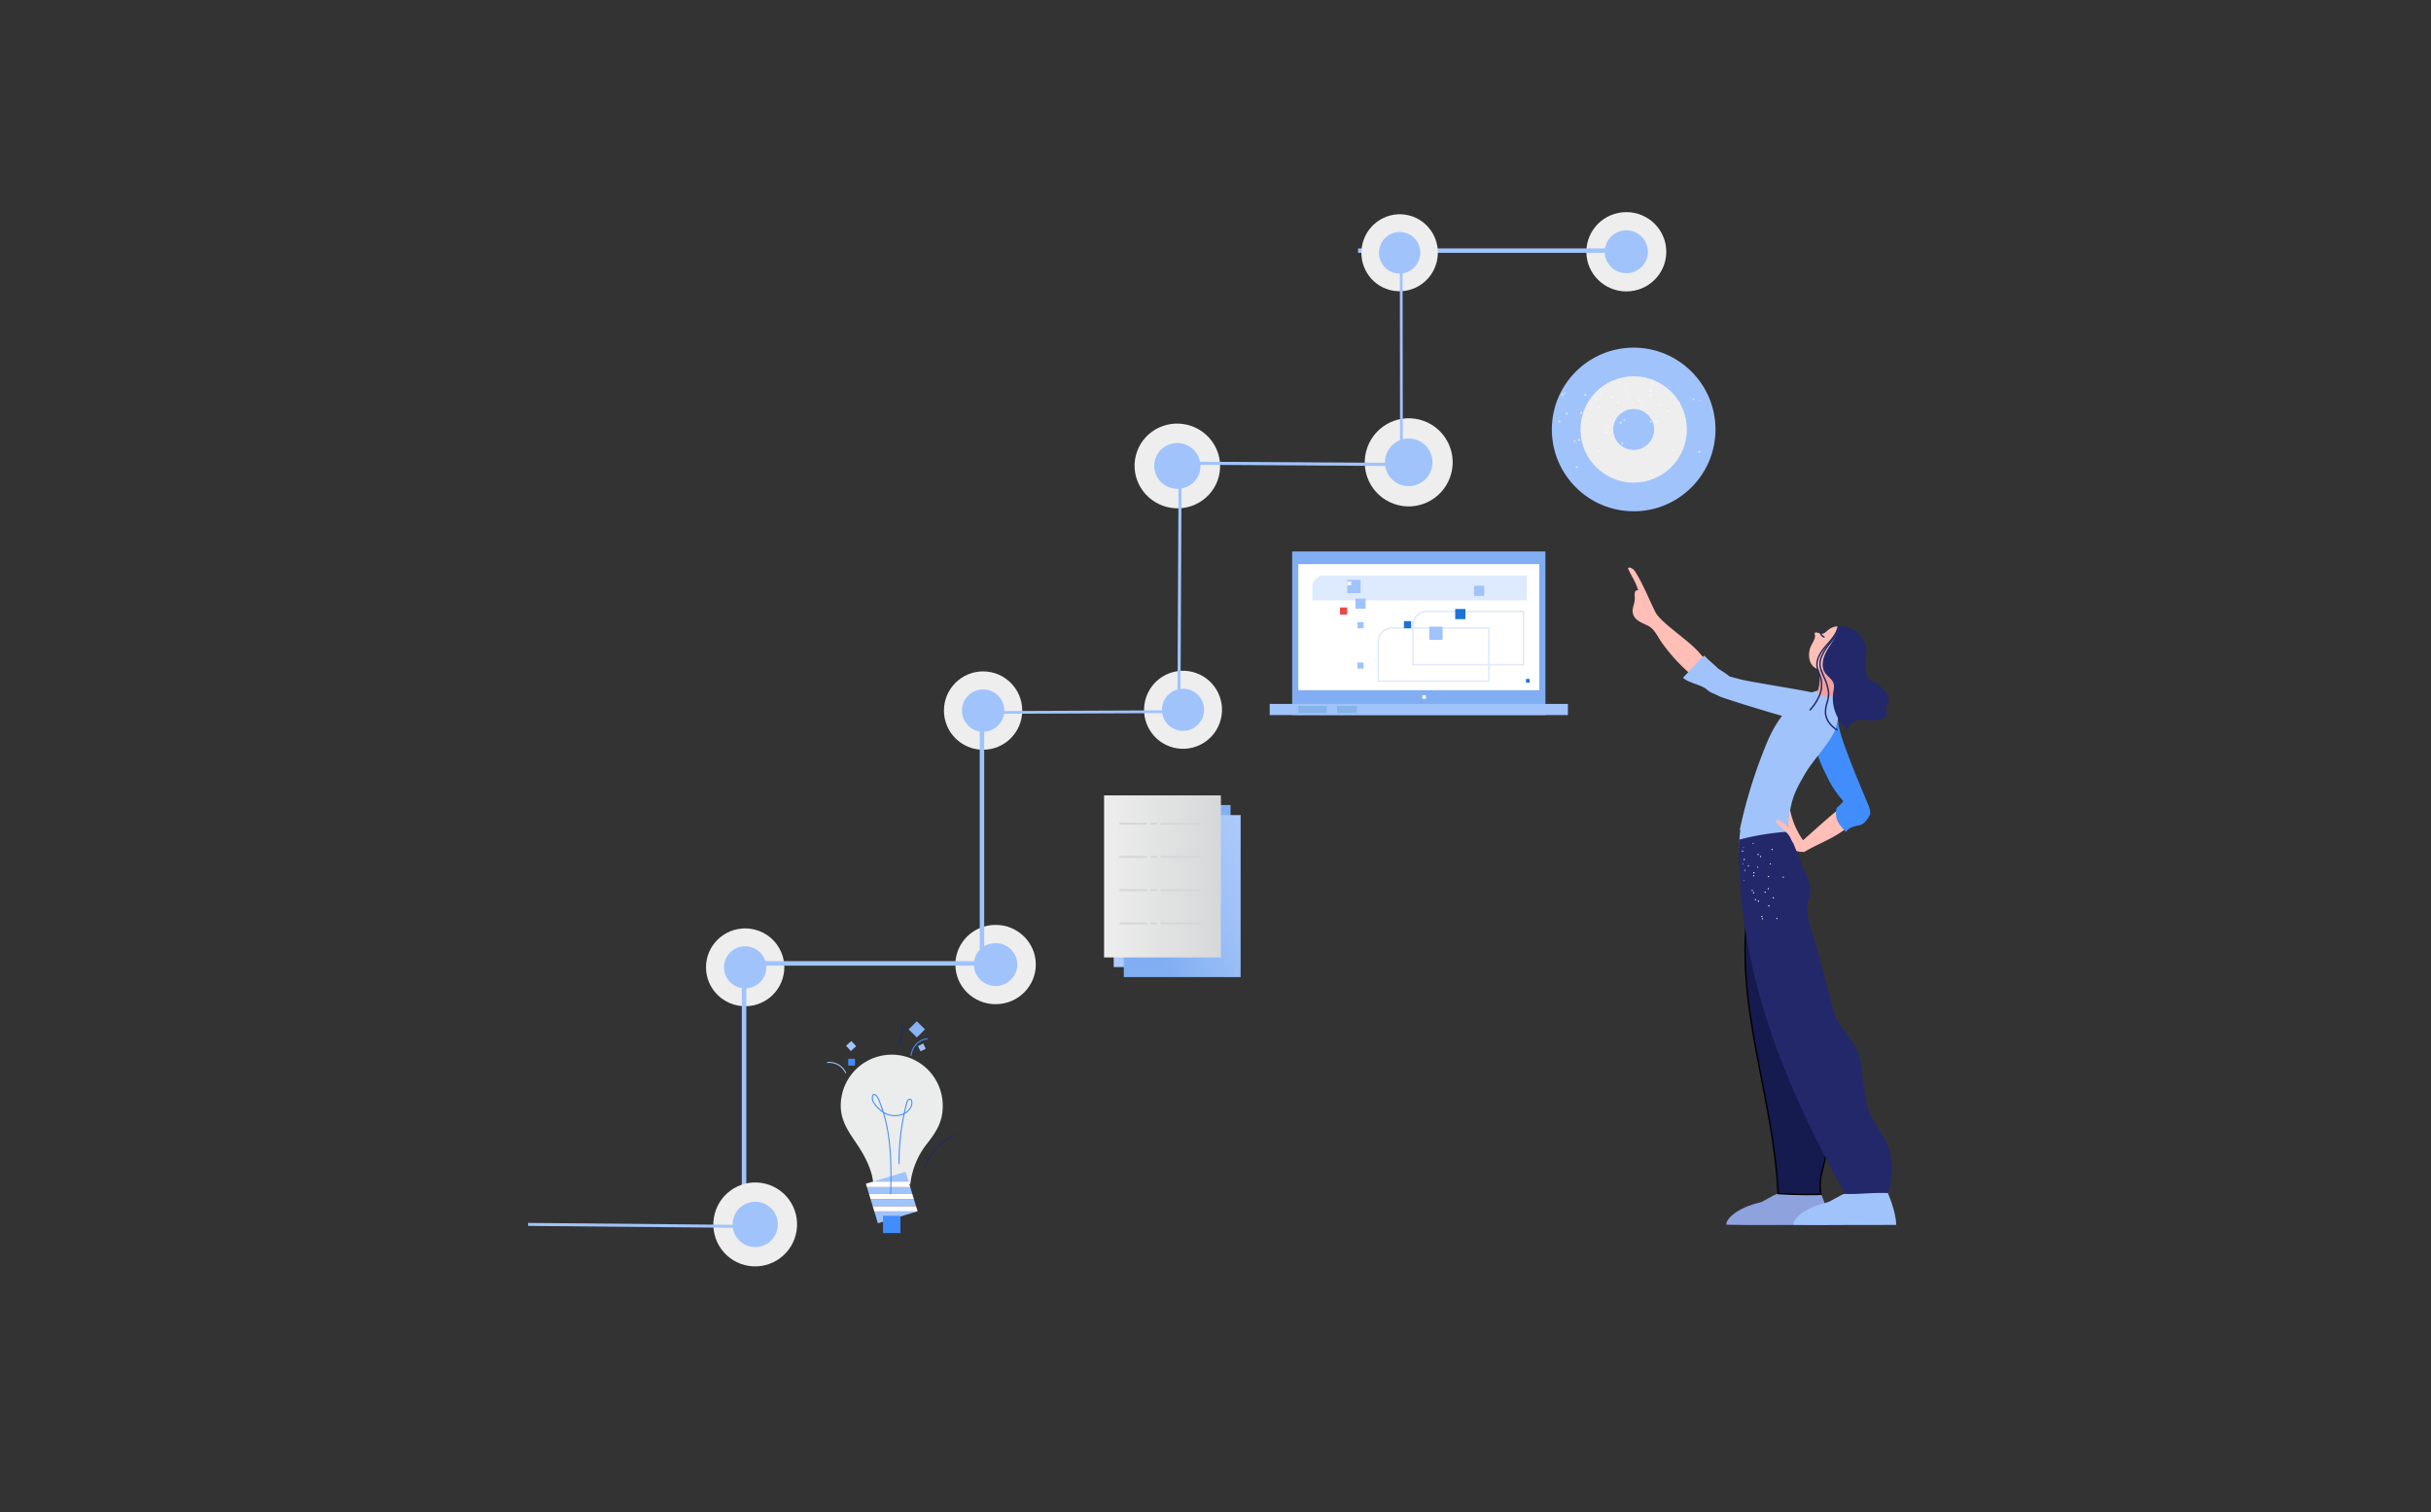 <svg xmlns="http://www.w3.org/2000/svg" xmlns:xlink="http://www.w3.org/1999/xlink" width="643" height="400" viewBox="0 0 643 400">
  <rect x="0" y="0" width="643" height="400" fill="#333333" stroke="none"/>
  <defs>
    <clipPath id="clip-path">
      <rect id="frame" width="379" height="319" transform="translate(21 42.999)" fill="none"/>
    </clipPath>
    <clipPath id="clip-path-2">
      <rect id="Rectangle_4807" data-name="Rectangle 4807" width="81.523" height="20.978"/>
    </clipPath>
    <clipPath id="clip-path-3">
      <rect id="Rectangle_4809" data-name="Rectangle 4809" width="79.398" height="20.713"/>
    </clipPath>
    <clipPath id="clip-path-4">
      <rect id="Rectangle_4811" data-name="Rectangle 4811" width="82.054" height="20.978"/>
    </clipPath>
    <clipPath id="clip-path-5">
      <rect id="Rectangle_4814" data-name="Rectangle 4814" width="34.256" height="56.03"/>
    </clipPath>
    <clipPath id="clip-path-6">
      <rect id="Rectangle_4816" data-name="Rectangle 4816" width="79.929" height="20.713"/>
    </clipPath>
    <clipPath id="clip-path-7">
      <rect id="Rectangle_4817" data-name="Rectangle 4817" width="43.284" height="43.284"/>
    </clipPath>
    <clipPath id="clip-path-8">
      <rect id="Rectangle_4821" data-name="Rectangle 4821" width="36.114" height="48.064"/>
    </clipPath>
    <linearGradient id="linear-gradient" y1="0.5" x2="1" y2="0.5" gradientUnits="objectBoundingBox">
      <stop offset="0" stop-color="#b0cdfc"/>
      <stop offset="1" stop-color="#81aef2"/>
    </linearGradient>
    <linearGradient id="linear-gradient-2" x1="1.141" y1="0.152" x2="0.194" y2="0.666" xlink:href="#linear-gradient"/>
    <linearGradient id="linear-gradient-3" y1="0.5" x2="1" y2="0.5" gradientUnits="objectBoundingBox">
      <stop offset="0" stop-color="#eee"/>
      <stop offset="1" stop-color="#d6d7d8"/>
    </linearGradient>
    <clipPath id="clip-path-9">
      <rect id="Rectangle_4823" data-name="Rectangle 4823" width="64.528" height="24.696"/>
    </clipPath>
    <clipPath id="clip-path-10">
      <rect id="Rectangle_4825" data-name="Rectangle 4825" width="70.104" height="27.086"/>
    </clipPath>
    <clipPath id="clip-path-11">
      <rect id="Rectangle_4827" data-name="Rectangle 4827" width="72.759" height="27.882"/>
    </clipPath>
    <clipPath id="clip-path-12">
      <rect id="Rectangle_4829" data-name="Rectangle 4829" width="63.731" height="24.165"/>
    </clipPath>
    <clipPath id="clip-path-13">
      <rect id="Rectangle_4831" data-name="Rectangle 4831" width="69.308" height="26.555"/>
    </clipPath>
    <clipPath id="clip-path-14">
      <rect id="Rectangle_4849" data-name="Rectangle 4849" width="78.867" height="43.284"/>
    </clipPath>
    <linearGradient id="linear-gradient-4" x1="1.599" y1="5.968" x2="4.099" y2="5.968" gradientUnits="objectBoundingBox">
      <stop offset="0" stop-color="#81aef2"/>
      <stop offset="1" stop-color="#78a9ef"/>
    </linearGradient>
    <linearGradient id="linear-gradient-5" x1="5.217" y1="16.982" x2="7.717" y2="16.982" gradientUnits="objectBoundingBox">
      <stop offset="0" stop-color="#deeafe"/>
      <stop offset="1" stop-color="#a1c3fc"/>
    </linearGradient>
    <linearGradient id="linear-gradient-6" x1="4.753" y1="17.434" x2="7.253" y2="17.434" xlink:href="#linear-gradient-5"/>
    <linearGradient id="linear-gradient-7" x1="2.029" y1="33.955" x2="4.529" y2="33.955" xlink:href="#linear-gradient-5"/>
    <linearGradient id="linear-gradient-8" x1="36.732" y1="62.909" x2="39.232" y2="62.909" gradientUnits="objectBoundingBox">
      <stop offset="0" stop-color="#a1c3fc"/>
      <stop offset="1" stop-color="#78a9ef"/>
    </linearGradient>
    <linearGradient id="linear-gradient-9" x1="45.995" y1="68.218" x2="48.495" y2="68.218" xlink:href="#linear-gradient-8"/>
    <linearGradient id="linear-gradient-10" x1="48.856" y1="84.021" x2="51.356" y2="84.021" xlink:href="#linear-gradient-8"/>
    <linearGradient id="linear-gradient-11" x1="66.235" y1="82.13" x2="68.735" y2="82.13" xlink:href="#linear-gradient-8"/>
    <linearGradient id="linear-gradient-12" x1="81.498" y1="144.219" x2="83.998" y2="144.219" xlink:href="#linear-gradient-8"/>
    <linearGradient id="linear-gradient-13" x1="81.498" y1="154.09" x2="83.998" y2="154.09" xlink:href="#linear-gradient-8"/>
    <clipPath id="clip-path-15">
      <rect id="Rectangle_4850" data-name="Rectangle 4850" width="70.901" height="173.933"/>
    </clipPath>
    <linearGradient id="linear-gradient-14" x1="17.852" y1="14.276" x2="23.717" y2="14.276" gradientUnits="objectBoundingBox">
      <stop offset="0" stop-color="#a1c3fc"/>
      <stop offset="1" stop-color="#81aef2"/>
    </linearGradient>
    <linearGradient id="linear-gradient-15" x1="11.766" y1="9.231" x2="17.632" y2="9.231" gradientUnits="objectBoundingBox">
      <stop offset="0" stop-color="#23286b"/>
      <stop offset="1" stop-color="#151a4f"/>
    </linearGradient>
    <linearGradient id="linear-gradient-16" x1="11.031" y1="25.037" x2="15.511" y2="25.037" xlink:href="#linear-gradient-14"/>
  </defs>
  <g id="innovation_workshops_empirical_thinking_inside_design_thinking" data-name="innovation workshops_empirical thinking inside design thinking" transform="translate(-40 -2224)">
    <rect id="frame-2" data-name="frame" width="643" height="400" transform="translate(40 2224)" fill="none"/>
    <g id="image" transform="translate(140.57 2224.143)">
      <g id="Mask_Group_4746" data-name="Mask Group 4746" transform="translate(10.429 -2.143)" clip-path="url(#clip-path)">
        <g id="clip-idea-to-realisation-project-management_1_" data-name="clip-idea-to-realisation-project-management (1)" transform="translate(28.505 56.536)">
          <g id="Group_9487" data-name="Group 9487" transform="translate(219.706 1.572)">
            <g id="Group_9486" data-name="Group 9486">
              <g id="Group_9485" data-name="Group 9485" clip-path="url(#clip-path-2)">
                <ellipse id="Ellipse_304" data-name="Ellipse 304" cx="10.568" cy="10.489" rx="10.568" ry="10.489" transform="translate(60.387)" fill="#eee"/>
                <ellipse id="Ellipse_305" data-name="Ellipse 305" cx="5.712" cy="5.669" rx="5.712" ry="5.669" transform="translate(65.243 4.82)" fill="#a1c3fc"/>
                <g id="Group_9484" data-name="Group 9484" transform="translate(0 9.59)">
                  <rect id="Rectangle_4806" data-name="Rectangle 4806" width="72.465" height="1.199" fill="#a1c3fc"/>
                </g>
              </g>
            </g>
          </g>
          <g id="Group_9491" data-name="Group 9491" transform="translate(47.234 191.039)">
            <g id="Group_9490" data-name="Group 9490" transform="translate(0 79.398) rotate(-90)">
              <g id="Group_9489" data-name="Group 9489" clip-path="url(#clip-path-3)">
                <ellipse id="Ellipse_306" data-name="Ellipse 306" cx="10.292" cy="10.356" rx="10.292" ry="10.356" transform="translate(58.813)" fill="#eee"/>
                <ellipse id="Ellipse_307" data-name="Ellipse 307" cx="5.563" cy="5.598" rx="5.563" ry="5.598" transform="translate(63.543 4.759)" fill="#a1c3fc"/>
                <g id="Group_9488" data-name="Group 9488" transform="translate(0 9.469)">
                  <rect id="Rectangle_4808" data-name="Rectangle 4808" width="70.576" height="1.184" fill="#a1c3fc"/>
                </g>
              </g>
            </g>
          </g>
          <g id="Group_9495" data-name="Group 9495" transform="translate(52.412 190.11)">
            <g id="Group_9494" data-name="Group 9494">
              <g id="Group_9493" data-name="Group 9493" clip-path="url(#clip-path-4)">
                <ellipse id="Ellipse_308" data-name="Ellipse 308" cx="10.637" cy="10.489" rx="10.637" ry="10.489" transform="translate(60.781)" fill="#eee"/>
                <ellipse id="Ellipse_309" data-name="Ellipse 309" cx="5.749" cy="5.669" rx="5.749" ry="5.669" transform="translate(65.668 4.82)" fill="#a1c3fc"/>
                <g id="Group_9492" data-name="Group 9492" transform="translate(0 9.59)">
                  <rect id="Rectangle_4810" data-name="Rectangle 4810" width="72.937" height="1.199" fill="#a1c3fc"/>
                </g>
              </g>
            </g>
          </g>
          <g id="Group_9503" data-name="Group 9503" transform="translate(79.232 215.602)">
            <g id="Group_9502" data-name="Group 9502">
              <g id="Group_9501" data-name="Group 9501" clip-path="url(#clip-path-5)">
                <path id="Path_12776" data-name="Path 12776" d="M30.5,22.034a13.49,13.49,0,0,0-26.98,0c0,4.22,2.287,7.183,4.464,10.444,2.96,4.436,4.067,8.016,4.115,10.311h9.824a21.046,21.046,0,0,1,4.115-10.311C28.929,28.836,30.5,26.254,30.5,22.034Z" transform="translate(0.121 0.296)" fill="#ebecec"/>
                <path id="Path_12777" data-name="Path 12777" d="M11.708,47.35H23.176l-.558-1.836H11.15Z" transform="translate(0.384 1.565)" fill="#a1c3fc"/>
                <path id="Path_12778" data-name="Path 12778" d="M20.4,38.486l-8.9,2.679h9.712Z" transform="translate(0.396 1.324)" fill="#a1c3fc"/>
                <path id="Path_12779" data-name="Path 12779" d="M13.048,51.758,23.47,48.62H12.094Z" transform="translate(0.416 1.672)" fill="#a1c3fc"/>
                <path id="Path_12780" data-name="Path 12780" d="M10.206,42.407l.558,1.836H22.232l-.558-1.836Z" transform="translate(0.351 1.459)" fill="#a1c3fc"/>
                <path id="Path_12781" data-name="Path 12781" d="M21.264,41.076H11.553l-1.609.484.271.893H21.683Z" transform="translate(0.342 1.413)" fill="#fff"/>
                <path id="Path_12782" data-name="Path 12782" d="M11.164,45.56H22.632l-.418-1.377H10.745Z" transform="translate(0.37 1.52)" fill="#fff"/>
                <path id="Path_12783" data-name="Path 12783" d="M12.108,48.666H23.484l.085-.025-.411-1.352H11.69Z" transform="translate(0.402 1.627)" fill="#fff"/>
                <rect id="Rectangle_4812" data-name="Rectangle 4812" width="4.612" height="4.59" transform="translate(14.822 51.44)" fill="#428dfc"/>
                <g id="Group_9496" data-name="Group 9496" transform="translate(11.854 19.209)">
                  <path id="Path_12784" data-name="Path 12784" d="M16.452,45.149h0a.138.138,0,0,1-.135-.142c.19-7.143.169-14.612-1.925-21.477a5.73,5.73,0,0,1-.519-.372C12.9,22.38,10.755,20.4,11.69,18.8a.427.427,0,0,1,.4-.23c.486.028,1.039.822,1.214,1.221a33.455,33.455,0,0,1,1.318,3.56,5.8,5.8,0,0,0,3.869.782,4.932,4.932,0,0,0,1.414-.441q.227-1.056.49-2.1l.027-.107c.176-.71.446-1.781,1.2-1.613a.7.7,0,0,1,.494.4,2.681,2.681,0,0,1-.284,1.989,3.984,3.984,0,0,1-1.684,1.618A61.613,61.613,0,0,0,18.8,37.03a.138.138,0,0,1-.138.139h0a.138.138,0,0,1-.138-.137,61.884,61.884,0,0,1,1.308-13,5.265,5.265,0,0,1-1.3.376,6.079,6.079,0,0,1-3.795-.67c2.021,6.824,2.039,14.211,1.851,21.278A.139.139,0,0,1,16.452,45.149Zm5.03-25.02c-.438,0-.648.848-.79,1.42l-.027.108q-.234.928-.438,1.863a3.634,3.634,0,0,0,1.362-1.388,2.424,2.424,0,0,0,.277-1.744.418.418,0,0,0-.3-.249A.339.339,0,0,0,21.482,20.129Zm-9.418-1.283c-.041,0-.087.015-.134.094-.827,1.411,1.2,3.27,2.114,4q.1.084.213.162A32.945,32.945,0,0,0,13.051,19.9c-.2-.452-.7-1.039-.976-1.056Z" transform="translate(-11.459 -18.571)" fill="#428dfc"/>
                </g>
                <rect id="Rectangle_4813" data-name="Rectangle 4813" width="1.799" height="1.79" transform="translate(5.617 9.922)" fill="#428dfc"/>
                <path id="Path_12785" data-name="Path 12785" d="M7.548,6.434,6.15,7.706,4.872,6.315l1.4-1.272Z" transform="translate(0.168 0.173)" fill="#a1c3fc"/>
                <path id="Path_12786" data-name="Path 12786" d="M25.2,2.142,23.047,4.284,20.895,2.142,23.047,0Z" transform="translate(0.719)" fill="#89b3f4"/>
                <path id="Path_12787" data-name="Path 12787" d="M23.949,7.747l-.681-1.378,1.385-.678.681,1.378Z" transform="translate(0.8 0.196)" fill="#a1c3fc"/>
                <g id="Group_9497" data-name="Group 9497" transform="translate(25.682 29.914)">
                  <path id="Path_12788" data-name="Path 12788" d="M24.967,38.049a.138.138,0,0,1-.132-.178,14.309,14.309,0,0,1,8.379-8.943.138.138,0,1,1,.1.257A14.027,14.027,0,0,0,25.1,37.951.138.138,0,0,1,24.967,38.049Z" transform="translate(-24.828 -28.919)" fill="#23286b"/>
                </g>
                <g id="Group_9498" data-name="Group 9498" transform="translate(22.093 4.501)">
                  <path id="Path_12789" data-name="Path 12789" d="M21.5,9.024H21.48a.138.138,0,0,1-.121-.153,5.641,5.641,0,0,1,1.717-3.34A4.9,4.9,0,0,1,25.8,4.353a.138.138,0,1,1,.042.272,4.593,4.593,0,0,0-2.585,1.114A5.342,5.342,0,0,0,21.634,8.9.137.137,0,0,1,21.5,9.024Z" transform="translate(-21.358 -4.352)" fill="#428dfc"/>
                </g>
                <g id="Group_9499" data-name="Group 9499" transform="translate(18.767 0.68)">
                  <path id="Path_12790" data-name="Path 12790" d="M18.282,6.307a.143.143,0,0,1-.048-.009.137.137,0,0,1-.082-.177c.609-1.639,1.3-3.5.92-5.3a.138.138,0,0,1,.271-.056c.4,1.878-.309,3.776-.932,5.45A.138.138,0,0,1,18.282,6.307Z" transform="translate(-18.143 -0.657)" fill="#23286b"/>
                </g>
                <g id="Group_9500" data-name="Group 9500" transform="translate(0 10.757)">
                  <path id="Path_12791" data-name="Path 12791" d="M4.933,13.383a.138.138,0,0,1-.12-.069A4.682,4.682,0,0,0,.145,10.684a.138.138,0,1,1-.014-.275,4.939,4.939,0,0,1,4.921,2.768.138.138,0,0,1-.12.206Z" transform="translate(0 -10.399)" fill="#a1c3fc"/>
                </g>
              </g>
            </g>
          </g>
          <g id="Group_9507" data-name="Group 9507" transform="translate(110.168 123.059)">
            <g id="Group_9506" data-name="Group 9506" transform="translate(0 79.929) rotate(-90)">
              <g id="Group_9505" data-name="Group 9505" clip-path="url(#clip-path-6)">
                <ellipse id="Ellipse_310" data-name="Ellipse 310" cx="10.361" cy="10.356" rx="10.361" ry="10.356" transform="translate(59.207)" fill="#eee"/>
                <ellipse id="Ellipse_311" data-name="Ellipse 311" cx="5.6" cy="5.598" rx="5.6" ry="5.598" transform="translate(63.968 4.759)" fill="#a1c3fc"/>
                <g id="Group_9504" data-name="Group 9504" transform="translate(0 9.469)">
                  <rect id="Rectangle_4815" data-name="Rectangle 4815" width="71.048" height="1.184" fill="#a1c3fc"/>
                </g>
              </g>
            </g>
          </g>
          <g id="Group_9510" data-name="Group 9510" transform="translate(270.957 37.421)">
            <g id="Group_9509" data-name="Group 9509">
              <g id="Group_9508" data-name="Group 9508" clip-path="url(#clip-path-7)">
                <circle id="Ellipse_312" data-name="Ellipse 312" cx="21.642" cy="21.642" r="21.642" fill="#a1c3fc"/>
                <circle id="Ellipse_313" data-name="Ellipse 313" cx="14.067" cy="14.067" r="14.067" transform="translate(7.575 7.575)" fill="#eee"/>
                <circle id="Ellipse_314" data-name="Ellipse 314" cx="5.411" cy="5.411" r="5.411" transform="translate(16.232 16.232)" fill="#a1c3fc"/>
                <path id="texure_2_-i5" d="M23.608,14.935a.151.151,0,1,0-.094-.191h0a.152.152,0,0,0,.094.191Zm1.159-3.5a.166.166,0,0,0,.2-.1.154.154,0,0,0-.1-.189.142.142,0,0,0-.186.077.066.066,0,0,0-.005.017.149.149,0,0,0,.093.191Zm14.208,2.305a.154.154,0,0,0,.206.072h0a.14.14,0,0,0,.071-.186.05.05,0,0,0-.01-.017.149.149,0,0,0-.2-.075.154.154,0,0,0-.071.206ZM17.886,9.382a.148.148,0,1,0-.013-.209.141.141,0,0,0,0,.2A.065.065,0,0,0,17.886,9.382Zm13.269,4.464a.167.167,0,0,0,.168.143.157.157,0,0,0-.025-.312A.168.168,0,0,0,31.155,13.846Zm-.263-3.676a.15.15,0,0,0,.166.134h0a.146.146,0,0,0,.146-.146s0-.008,0-.013A.16.16,0,0,0,31.035,10,.168.168,0,0,0,30.892,10.17ZM3.682,17.343a.287.287,0,0,0,.4,0s0,0,.007-.007a.284.284,0,0,0,0-.4h0a.287.287,0,0,0-.4,0s0,0-.007.007a.284.284,0,0,0,0,.4s0,0,0,0Zm4.906-4.961A.291.291,0,0,0,9,11.97s0,0,0,0a.282.282,0,0,0-.4,0v0a.3.3,0,0,0-.008.414Zm17.28,20.854a.293.293,0,0,0,.293.286.279.279,0,0,0,.287-.268.076.076,0,0,0,0-.016.292.292,0,0,0-.294-.286.286.286,0,0,0-.287.284Zm-.061-13.975a.284.284,0,0,0,.284.285h.01a.279.279,0,0,0,.287-.268.076.076,0,0,0,0-.016.309.309,0,0,0-.3-.3.3.3,0,0,0-.285.3Zm-.035-6.982a.289.289,0,1,0,.3-.3h0a.291.291,0,0,0-.3.285.086.086,0,0,0,0,.012ZM12.138,27.414a.287.287,0,1,0-.165-.376.294.294,0,0,0,.165.376Zm2.641-6.47a.287.287,0,1,0-.165-.376.294.294,0,0,0,.165.376Zm2.643-6.461a.3.3,0,1,0-.015-.006A.044.044,0,0,0,17.422,14.483ZM38.674,27.365a.291.291,0,0,0,.381.15.282.282,0,0,0,.154-.368v0a.278.278,0,0,0-.352-.171l-.021.008A.31.31,0,0,0,38.674,27.365Zm-5.389-12.89a.276.276,0,0,0,.358.158.031.031,0,0,0,.012-.006.287.287,0,0,0,.166-.37.1.1,0,0,0,0-.014.29.29,0,1,0-.532.228A.007.007,0,0,1,33.285,14.475ZM5.877,24.653a.257.257,0,1,0,.241-.453.257.257,0,0,0-.347.106h0a.259.259,0,0,0,.106.347Zm2.9-5.521a.261.261,0,0,0,.253-.457.256.256,0,0,0-.35.1s0,.01-.008.014a.253.253,0,0,0,.1.342l.009,0Zm2.782-5.666a.213.213,0,0,0,.116.144.26.26,0,0,0,.347-.106.263.263,0,0,0-.106-.357h0a.262.262,0,0,0-.243,0l-.01,0a.179.179,0,0,0-.093.1.219.219,0,0,0-.008.213ZM31.847,26.882a.273.273,0,0,0,.332.172.249.249,0,0,0,.166-.311s0-.006,0-.011a.255.255,0,0,0-.317-.175l0,0A.27.27,0,0,0,31.847,26.882ZM28.155,14.969a.256.256,0,0,0,.318.176l0,0a.242.242,0,0,0,.17-.3.092.092,0,0,0-.008-.023.256.256,0,0,0-.318-.176l0,0a.263.263,0,0,0-.162.321ZM26.307,9.024a.259.259,0,0,0,.493-.16.271.271,0,0,0-.322-.174.274.274,0,0,0-.171.334ZM18.321,25.043a.262.262,0,0,0,.239.276.254.254,0,0,0,.277-.229.271.271,0,0,0-.23-.288A.268.268,0,0,0,18.321,25.043Zm.574-6.214a.247.247,0,0,0,.213.277l.015,0a.254.254,0,0,0,.277-.229.271.271,0,0,0-.23-.288A.26.26,0,0,0,18.894,18.829Zm.564-6.212a.207.207,0,1,0,0-.006A.012.012,0,0,1,19.459,12.617Zm17.75.915a.256.256,0,1,0,.39-.332.261.261,0,0,0-.354-.036.256.256,0,0,0-.047.356S37.206,13.53,37.209,13.532Zm-17.289-.1a.151.151,0,1,0,.134-.166h0a.15.15,0,0,0-.134.166Zm-.406-3.656a.16.16,0,0,0,.176.131.151.151,0,0,0,.134-.166h0a.145.145,0,0,0-.155-.134h-.012a.157.157,0,0,0-.144.164A0,0,0,0,1,19.513,9.781Zm-6.931,1.147a.164.164,0,0,0,.189-.1.15.15,0,0,0-.1-.187l-.008,0a.145.145,0,0,0-.184.09s0,.009,0,.014a.156.156,0,0,0,.1.19Zm13.9-1.5a.15.15,0,1,0,.264-.142.14.14,0,0,0-.185-.071.07.07,0,0,0-.017.01.148.148,0,0,0-.064.2l0,0ZM2.788,13.043a.167.167,0,0,0,.226-.066l0,0a.17.17,0,0,0-.06-.232l-.012-.006a.167.167,0,0,0-.226.066l0,0a.179.179,0,0,0,.072.239Zm17.475,1.7a.161.161,0,0,0,.194.118.092.092,0,0,0,.019-.006.172.172,0,0,0,.113-.214.189.189,0,0,0-.217-.122.176.176,0,0,0-.109.225ZM19.05,10.718a.174.174,0,0,0,.224.11h0a.172.172,0,0,0,.113-.214.189.189,0,0,0-.217-.122.192.192,0,0,0-.12.227Zm-7.494,2.747a.2.2,0,0,0,.069.027.169.169,0,0,0,.187-.151.048.048,0,0,1,0-.006.177.177,0,0,0-.146-.19l-.01,0a.169.169,0,0,0-.187.151.023.023,0,0,1,0,.006.158.158,0,0,0,.087.161ZM26.913,8.946a.172.172,0,0,0,.242.025s0,0,0,0a.169.169,0,0,0,.023-.238.165.165,0,0,0-.23-.04l-.01.006a.179.179,0,0,0-.029.25ZM6.243,31.267a.31.31,0,0,0,.281.321.3.3,0,0,0,.321-.27A.307.307,0,0,0,6.565,31a.3.3,0,0,0-.321.27Zm.587-7.18a.3.3,0,1,0,.321-.27.3.3,0,0,0-.321.27Zm.578-7.178a.307.307,0,0,0,.28.321.3.3,0,1,0-.28-.321ZM30.47,16.7a.3.3,0,0,0,.419.036.3.3,0,0,0-.383-.456h0a.3.3,0,0,0-.036.42Zm-4.653-5.488a.3.3,0,0,0,.419.036.312.312,0,0,0,.034-.43.3.3,0,0,0-.452.394Zm-7.954,8.463a.3.3,0,0,0,.379.194h0a.291.291,0,0,0,.184-.367h0a.295.295,0,1,0-.565.17s0,0,0,0Zm-2.2-6.852a.293.293,0,0,0,.363.2l.005,0a.3.3,0,1,0-.373-.206A.068.068,0,0,1,15.66,12.823Zm-1.676,9.434a.3.3,0,0,0,.371.206.306.306,0,0,0,.207-.362.315.315,0,0,0-.373-.215.309.309,0,0,0-.205.372Zm-1.909-6.916a.3.3,0,0,0,.371.206.3.3,0,0,0-.155-.57h0a.308.308,0,0,0-.216.364ZM1.615,19.175a.3.3,0,0,0,.257.325s0,0,0,0a.3.3,0,0,0,.336-.252.3.3,0,1,0-.595-.074ZM2.5,12.047a.3.3,0,1,0,.585.082s0,0,0-.008a.31.31,0,0,0-.262-.335.294.294,0,0,0-.325.258s0,0,0,0Zm24.777,7.373a.3.3,0,0,0,.421.047.294.294,0,0,0,.049-.412.289.289,0,0,0-.4-.067.049.049,0,0,0-.01.008.3.3,0,0,0-.062.417A.02.02,0,0,0,27.276,19.421Zm-4.4-5.658a.3.3,0,0,0,.421.047.294.294,0,0,0,.049-.412.289.289,0,0,0-.4-.067.048.048,0,0,0-.01.008.3.3,0,0,0-.062.417Zm-7.747,3.046a.224.224,0,0,0,.4-.2.216.216,0,0,0-.285-.1l-.02.011A.224.224,0,0,0,15.125,16.809Zm-2.488-4.792a.225.225,0,1,0,.4-.212.221.221,0,0,0-.3-.1l-.007,0a.229.229,0,0,0-.093.305ZM3.666,17.125a.226.226,0,0,0,.243.2.234.234,0,0,0,.2-.244.223.223,0,0,0-.241-.2h0a.217.217,0,0,0-.2.228A.084.084,0,0,0,3.666,17.125Zm-.475-5.4a.237.237,0,0,0,.246.211.222.222,0,0,0,.2-.242s0,0,0,0a.215.215,0,0,0-.226-.2H3.4a.223.223,0,0,0-.214.232s0,0,0,0Z" transform="translate(0.055 0.298)" fill="#fff" opacity="0.51"/>
              </g>
            </g>
          </g>
          <g id="Group_9517" data-name="Group 9517" transform="translate(152.523 155.854)">
            <g id="Group_9516" data-name="Group 9516">
              <g id="Group_9515" data-name="Group 9515" clip-path="url(#clip-path-8)">
                <rect id="Rectangle_4818" data-name="Rectangle 4818" width="30.897" height="42.859" transform="translate(2.558 2.551)" fill="url(#linear-gradient)"/>
                <rect id="Rectangle_4819" data-name="Rectangle 4819" width="30.897" height="42.859" transform="translate(5.218 5.204)" fill="url(#linear-gradient-2)"/>
                <rect id="Rectangle_4820" data-name="Rectangle 4820" width="30.897" height="42.859" fill="url(#linear-gradient-3)"/>
                <g id="Group_9511" data-name="Group 9511" transform="translate(4.024 7.211)">
                  <path id="Path_12792" data-name="Path 12792" d="M25.238,7.516H15.076a.272.272,0,1,1,0-.544H25.238a.272.272,0,1,1,0,.544Zm-11.526,0H12.348a.272.272,0,1,1,0-.544h1.364a.272.272,0,1,1,0,.544Zm-2.728,0H4.163a.272.272,0,1,1,0-.544h6.821a.272.272,0,1,1,0,.544Z" transform="translate(-3.89 -6.971)" fill="#d6d7d8"/>
                </g>
                <g id="Group_9512" data-name="Group 9512" transform="translate(4.024 16.004)">
                  <path id="Path_12793" data-name="Path 12793" d="M25.238,16.016H15.076a.272.272,0,1,1,0-.544H25.238a.272.272,0,1,1,0,.544Zm-11.526,0H12.348a.272.272,0,1,1,0-.544h1.364a.272.272,0,1,1,0,.544Zm-2.728,0H4.163a.272.272,0,1,1,0-.544h6.821a.272.272,0,1,1,0,.544Z" transform="translate(-3.89 -15.472)" fill="#d6d7d8"/>
                </g>
                <g id="Group_9513" data-name="Group 9513" transform="translate(4.024 24.796)">
                  <path id="Path_12794" data-name="Path 12794" d="M25.238,24.516H15.076a.272.272,0,1,1,0-.544H25.238a.272.272,0,1,1,0,.544Zm-11.526,0H12.348a.272.272,0,1,1,0-.544h1.364a.272.272,0,1,1,0,.544Zm-2.728,0H4.163a.272.272,0,1,1,0-.544h6.821a.272.272,0,1,1,0,.544Z" transform="translate(-3.89 -23.972)" fill="#d6d7d8"/>
                </g>
                <g id="Group_9514" data-name="Group 9514" transform="translate(4.024 33.588)">
                  <path id="Path_12795" data-name="Path 12795" d="M25.238,33.016H15.076a.272.272,0,1,1,0-.544H25.238a.272.272,0,1,1,0,.544Zm-11.526,0H12.348a.272.272,0,1,1,0-.544h1.364a.272.272,0,1,1,0,.544Zm-2.728,0H4.163a.272.272,0,1,1,0-.544h6.821a.272.272,0,1,1,0,.544Z" transform="translate(-3.89 -32.471)" fill="#d6d7d8"/>
                </g>
              </g>
            </g>
          </g>
          <g id="Group_9521" data-name="Group 9521" transform="translate(117.32 110.306)">
            <g id="Group_9520" data-name="Group 9520" transform="matrix(-0.971, -0.238, 0.238, -0.971, 62.681, 39.315)">
              <g id="Group_9519" data-name="Group 9519" clip-path="url(#clip-path-9)">
                <ellipse id="Ellipse_315" data-name="Ellipse 315" cx="10.31" cy="10.325" rx="10.31" ry="10.325" transform="translate(0 4.046)" fill="#eee"/>
                <ellipse id="Ellipse_316" data-name="Ellipse 316" cx="5.573" cy="5.581" rx="5.573" ry="5.581" transform="translate(4.737 8.79)" fill="#a1c3fc"/>
                <g id="Group_9518" data-name="Group 9518" transform="translate(9.487 -0.005)">
                  <rect id="Rectangle_4822" data-name="Rectangle 4822" width="0.737" height="56.537" transform="matrix(0.241, 0.971, -0.97, 0.242, 54.864, 0)" fill="#a1c3fc"/>
                </g>
              </g>
            </g>
          </g>
          <g id="Group_9525" data-name="Group 9525" transform="translate(146.45 55.083)">
            <g id="Group_9524" data-name="Group 9524" transform="matrix(-0.246, 0.969, -0.969, -0.246, 43.48, 6.655)">
              <g id="Group_9523" data-name="Group 9523" clip-path="url(#clip-path-10)">
                <ellipse id="Ellipse_317" data-name="Ellipse 317" cx="11.201" cy="11.324" rx="11.201" ry="11.324" transform="translate(0 4.437)" fill="#eee"/>
                <ellipse id="Ellipse_318" data-name="Ellipse 318" cx="6.055" cy="6.121" rx="6.055" ry="6.121" transform="translate(5.147 9.64)" fill="#a1c3fc"/>
                <g id="Group_9522" data-name="Group 9522" transform="translate(9.652 -0.005)">
                  <rect id="Rectangle_4824" data-name="Rectangle 4824" width="0.8" height="62.093" transform="translate(60.26 0) rotate(76.043)" fill="#a1c3fc"/>
                </g>
              </g>
            </g>
          </g>
          <g id="Group_9529" data-name="Group 9529" transform="translate(169.853 41.318)">
            <g id="Group_9528" data-name="Group 9528" transform="matrix(-0.969, -0.248, 0.248, -0.969, 70.488, 45.049)">
              <g id="Group_9527" data-name="Group 9527" clip-path="url(#clip-path-11)">
                <ellipse id="Ellipse_319" data-name="Ellipse 319" cx="11.626" cy="11.657" rx="11.626" ry="11.657" transform="translate(0 4.568)" fill="#eee"/>
                <ellipse id="Ellipse_320" data-name="Ellipse 320" cx="6.284" cy="6.301" rx="6.284" ry="6.301" transform="translate(5.342 9.924)" fill="#a1c3fc"/>
                <g id="Group_9526" data-name="Group 9526" transform="translate(10.698 -0.005)">
                  <rect id="Rectangle_4826" data-name="Rectangle 4826" width="0.833" height="63.755" transform="matrix(0.241, 0.971, -0.97, 0.242, 61.863, 0)" fill="#a1c3fc"/>
                </g>
              </g>
            </g>
          </g>
          <g id="Group_9533" data-name="Group 9533" transform="translate(208.018 0)">
            <g id="Group_9532" data-name="Group 9532" transform="matrix(-0.24, 0.971, -0.971, -0.24, 38.778, 5.81)">
              <g id="Group_9531" data-name="Group 9531" clip-path="url(#clip-path-12)">
                <ellipse id="Ellipse_321" data-name="Ellipse 321" cx="10.183" cy="10.103" rx="10.183" ry="10.103" transform="translate(0 3.959)" fill="#eee"/>
                <ellipse id="Ellipse_322" data-name="Ellipse 322" cx="5.504" cy="5.461" rx="5.504" ry="5.461" transform="translate(4.679 8.601)" fill="#a1c3fc"/>
                <g id="Group_9530" data-name="Group 9530" transform="translate(9.795 -0.005)">
                  <rect id="Rectangle_4828" data-name="Rectangle 4828" width="0.727" height="55.397" transform="translate(53.761 0) rotate(76.043)" fill="#a1c3fc"/>
                </g>
              </g>
            </g>
          </g>
          <g id="Group_9537" data-name="Group 9537" transform="translate(0 243.972)">
            <g id="Group_9536" data-name="Group 9536" transform="matrix(-0.968, -0.251, 0.251, -0.968, 67.088, 43.106)">
              <g id="Group_9535" data-name="Group 9535" clip-path="url(#clip-path-13)">
                <ellipse id="Ellipse_323" data-name="Ellipse 323" cx="11.074" cy="11.102" rx="11.074" ry="11.102" transform="translate(0 4.35)" fill="#eee"/>
                <ellipse id="Ellipse_324" data-name="Ellipse 324" cx="5.986" cy="6.001" rx="5.986" ry="6.001" transform="translate(5.088 9.451)" fill="#a1c3fc"/>
                <g id="Group_9534" data-name="Group 9534" transform="translate(10.19 -0.005)">
                  <rect id="Rectangle_4830" data-name="Rectangle 4830" width="0.793" height="60.729" transform="matrix(0.241, 0.971, -0.97, 0.242, 58.928, 0)" fill="#a1c3fc"/>
                </g>
              </g>
            </g>
          </g>
          <g id="Group_9542" data-name="Group 9542" transform="translate(196.338 91.326)">
            <g id="Group_9541" data-name="Group 9541">
              <g id="Group_9540" data-name="Group 9540" clip-path="url(#clip-path-14)">
                <rect id="Rectangle_4832" data-name="Rectangle 4832" width="66.983" height="43.284" transform="translate(5.942)" fill="url(#linear-gradient-4)"/>
                <rect id="Rectangle_4833" data-name="Rectangle 4833" width="63.742" height="33.337" transform="translate(7.563 3.36)" fill="#fff"/>
                <g id="Group_9538" data-name="Group 9538" transform="translate(37.675 15.685)">
                  <path id="Path_12796" data-name="Path 12796" d="M66.075,29.641H36.422V18.972a3.821,3.821,0,0,1,3.826-3.808H66.075S66.075,29.641,66.075,29.641Zm-29.248-.4H65.67V15.567H40.248a3.417,3.417,0,0,0-3.421,3.4Z" transform="translate(-36.422 -15.164)" fill="url(#linear-gradient-5)"/>
                </g>
                <g id="Group_9539" data-name="Group 9539" transform="translate(28.503 20.052)">
                  <path id="Path_12797" data-name="Path 12797" d="M57.208,33.862H27.555V23.193a3.821,3.821,0,0,1,3.826-3.808H57.209V33.862Zm-29.248-.4H56.8V19.789H31.381a3.417,3.417,0,0,0-3.42,3.4Z" transform="translate(-27.555 -19.385)" fill="url(#linear-gradient-6)"/>
                </g>
                <path id="Path_12798" data-name="Path 12798" d="M67.634,12.737H10.9V9.17A2.979,2.979,0,0,1,13.888,6.2H67.634v6.539Z" transform="translate(0.375 0.213)" fill="url(#linear-gradient-7)"/>
                <rect id="Rectangle_4834" data-name="Rectangle 4834" width="78.867" height="2.957" transform="translate(0 40.327)" fill="#a1c3fc"/>
                <rect id="Rectangle_4835" data-name="Rectangle 4835" width="3.511" height="3.495" transform="translate(20.527 7.528)" fill="url(#linear-gradient-8)"/>
                <rect id="Rectangle_4836" data-name="Rectangle 4836" width="3.511" height="3.495" transform="translate(42.212 19.898)" fill="url(#linear-gradient-9)"/>
                <rect id="Rectangle_4837" data-name="Rectangle 4837" width="0.961" height="0.956" transform="translate(20.599 8.007)" fill="#fff"/>
                <rect id="Rectangle_4838" data-name="Rectangle 4838" width="0.961" height="0.956" transform="translate(67.786 33.73)" fill="#1d72d8"/>
                <rect id="Rectangle_4839" data-name="Rectangle 4839" width="0.961" height="0.956" transform="translate(40.364 38.027)" fill="#f6f6f6"/>
                <rect id="Rectangle_4840" data-name="Rectangle 4840" width="2.706" height="2.693" transform="translate(22.675 12.472)" fill="url(#linear-gradient-10)"/>
                <rect id="Rectangle_4841" data-name="Rectangle 4841" width="2.706" height="2.693" transform="translate(54.026 9.076)" fill="url(#linear-gradient-11)"/>
                <rect id="Rectangle_4842" data-name="Rectangle 4842" width="2.706" height="2.693" transform="translate(49.059 15.223)" fill="#1d72d8"/>
                <rect id="Rectangle_4843" data-name="Rectangle 4843" width="1.9" height="1.891" transform="translate(18.585 14.822)" fill="#e94a47"/>
                <rect id="Rectangle_4844" data-name="Rectangle 4844" width="1.9" height="1.891" transform="translate(35.5 18.43)" fill="#1d72d8"/>
                <rect id="Rectangle_4845" data-name="Rectangle 4845" width="1.632" height="1.625" transform="translate(23.212 18.697)" fill="url(#linear-gradient-12)"/>
                <rect id="Rectangle_4846" data-name="Rectangle 4846" width="1.632" height="1.625" transform="translate(23.212 29.388)" fill="url(#linear-gradient-13)"/>
                <rect id="Rectangle_4847" data-name="Rectangle 4847" width="7.563" height="1.882" transform="translate(7.563 40.865)" fill="#85b3ea"/>
                <rect id="Rectangle_4848" data-name="Rectangle 4848" width="5.224" height="1.882" transform="translate(17.809 40.865)" fill="#85b3ea"/>
              </g>
            </g>
          </g>
          <g id="Group_9548" data-name="Group 9548" transform="translate(291.138 95.575)">
            <g id="Group_9547" data-name="Group 9547">
              <g id="Group_9546" data-name="Group 9546" clip-path="url(#clip-path-15)">
                <path id="Path_12799" data-name="Path 12799" d="M8.82,19.743a46.6,46.6,0,0,0,13.825,12.93c.743-4.48-2.162-8.769-5.511-11.833S8.428,14.193,7.213,11.8C5.562,8.552,3.949,4.288,1.773.953,1.187.056-.375-.441.083.528,1.036,2.545,2.038,3.87,2.68,6.14c-.243-.284-.749-.033-.859.324a3.94,3.94,0,0,0-.077,1.323c.19,1.872-1.013,2.978-.365,4.745.564,1.535,2.344,2.114,3.808,2.839C6.957,16.245,7.683,18.128,8.82,19.743Z" transform="translate(0 0)" fill="#ffbeb6"/>
                <path id="Path_12800" data-name="Path 12800" d="M28.935,66.477a29.208,29.208,0,0,1,1.856-4.891l1.054-2.345a1.867,1.867,0,0,1,.5-.749,1.719,1.719,0,0,1,.735-.279,11.481,11.481,0,0,1,8.521,1.7,26.215,26.215,0,0,0,1.244,13.8,40.813,40.813,0,0,1-13.939,3.2C28.5,73.434,28.094,69.872,28.935,66.477Z" transform="translate(0.978 1.995)" fill="#a1c3fc"/>
                <path id="Path_12801" data-name="Path 12801" d="M38.8,160.137c2.66-.51,11.233-.288,11.233-.288S52.317,165,52.29,168.4l-11.9.016c-6.667.009-8.244.072-15.283-.072-.15-1.584,3.006-4.493,8.761-5.851C35.139,162.192,37.519,160.382,38.8,160.137Z" transform="translate(0.863 5.497)" fill="#8ea2de"/>
                <path id="Path_12802" data-name="Path 12802" d="M39.56,97.811C38.4,92.8,37.183,87.65,34.194,83.393a2.036,2.036,0,0,0-1.251-.991c-1.066-.153-1.65,1.143-1.833,2.164-4.786,26.748,6.19,51.087,7.527,78.2,3.482.216,7.863.324,11.345.216-.949-5.617,1.5-7.057,1.236-12.742-.24-5.179-2.182-7.032-2.584-12.2-.426-5.492,1.468-7.151.224-12.526C47.375,119.1,41.043,104.224,39.56,97.811Z" transform="translate(1.029 2.834)" fill="#151a4f" stroke="#000" stroke-miterlimit="10" stroke-width="0.375"/>
                <path id="Path_12803" data-name="Path 12803" d="M57.359,66.03c-3.652,3.436-7.89,4.645-12.206,7.2-2.219-.076-1.923-.237-2.846-.9-1.148-.824-.934-2.3-1.153-3.7-.377-2.408-.74-4.956.174-7.215a20.49,20.49,0,0,0,3.535,8.7c4.286-3.763,8.862-8.108,13.606-11.272q.1,3.38.2,6.761C58.361,65.422,57.664,66.212,57.359,66.03Z" transform="translate(1.402 2.024)" fill="#ffbeb6"/>
                <path id="Path_12804" data-name="Path 12804" d="M55.96,160.137c2.66-.51,11.233-.288,11.233-.288S69.474,165,69.447,168.4l-11.9.016c-6.667.009-8.244.072-15.283-.072-.15-1.584,3.006-4.493,8.761-5.851C52.3,162.192,54.676,160.382,55.96,160.137Z" transform="translate(1.454 5.497)" fill="#a1c3fc"/>
                <path id="Path_12805" data-name="Path 12805" d="M55.238,60.505a26.39,26.39,0,0,1-4.364-6.637c-1.966-3.892-3.979-8.333-2.552-12.453A8.292,8.292,0,0,1,53.7,36.266c-.185,3.838,1.131,7.573,2.47,11.175,1.9,5.116,3.629,9.107,5.709,14.154A5.34,5.34,0,0,1,62.393,64c-.806,1.512-1.584,2.659-2.912,2.947s-2.864.588-3.517,1.781c-1.992-2.229-3.041-3.389-2.486-6.327C54.545,61.375,54.893,61.21,55.238,60.505Z" transform="translate(1.646 1.247)" fill="#428dfc"/>
                <path id="Path_12806" data-name="Path 12806" d="M53.657,42.138c-1.751,3.769-5.668,7.666-7.778,11.246-3.542,6.007-3.675,7.334-4.714,14.23-4.22-.3-8.962-.932-12.647.789A132.174,132.174,0,0,1,35.594,45.6c2.507-6.233,6.9-12.335,13.389-14.066,2.307-.616,5.406-.213,6.142,2.061C55.522,34.821,54.2,40.967,53.657,42.138Z" transform="translate(0.981 1.076)" fill="url(#linear-gradient-14)"/>
                <path id="Path_12807" data-name="Path 12807" d="M48.337,32.274c1.011,1.405,3.987,1.349,4.605.45a15.875,15.875,0,0,1,1.186-8.57,18.412,18.412,0,0,1-5.664,1.355A9.911,9.911,0,0,1,48.337,32.274Z" transform="translate(1.663 0.831)" fill="#f2a19c"/>
                <path id="Path_12808" data-name="Path 12808" d="M47.816,17.367c.24.871-.837,2.3-1.163,3.148-.748,1.931-.494,4.509,1.289,5.561,1.663.981,3.808.208,5.422-.853A10.7,10.7,0,0,0,56.8,21.8a6.177,6.177,0,0,0,.744-4.707c-.24-.856-1.036-1.774-1.862-1.446.043-.211-.693-.278-.65-.488a4.281,4.281,0,0,0-3.941,1.051c-.8.639-1.091,1-2.069.692-.457-.146-1.13-.453-1.269.007A.857.857,0,0,0,47.816,17.367Z" transform="translate(1.591 0.518)" fill="#ffbeb6"/>
                <path id="Path_12809" data-name="Path 12809" d="M58.973,16.668c-1.648-1.475-2.864-1.514-5.065-1.726-.066,2.241-1.59,4.123-2.768,6.03s-2.035,4.436-.8,6.307c.676,1.024,1.9,1.688,2.276,2.856.322,1-.07,2.067-.16,3.112a10.853,10.853,0,0,0,3.9,9.141c.173-1.808,2.381-2.638,4.2-2.608s3.76.476,5.353-.392c1.686-.919-.268-2.57,1.082-3.936,1.089-1.1-1.026-4.623-4.408-6.15-1.659-.749-1.818-4.443-1.4-6.217A6.846,6.846,0,0,0,58.973,16.668Z" transform="translate(1.711 0.514)" fill="#23286b"/>
                <path id="Path_12810" data-name="Path 12810" d="M47.193,92.675a19.025,19.025,0,0,1-.77-5.828c.1-.89.508-1.719.677-2.6.349-1.818-.359-3.653-1.054-5.376L41.477,67.548a69.087,69.087,0,0,0-13.113,2.129c-.679,33.587,11.536,64.078,28.05,93.683,2.727.208,8.439-.434,11.166-.226.348.026,2.268-5.781.246-12.279-.692-2.225-4.135-6.774-4.913-8.973-1.074-3.037-1.876-8.851-2.211-12.043-.821-7.828-6.136-8.863-7.838-16.559C52.106,109.851,48.71,97.2,47.193,92.675Z" transform="translate(0.975 2.323)" fill="url(#linear-gradient-15)"/>
                <g id="Group_9543" data-name="Group 9543" transform="translate(50.563 16.089)">
                  <path id="Path_12811" data-name="Path 12811" d="M53.568,42.6a.186.186,0,0,1-.1-.026,6.912,6.912,0,0,1-1.913-1.652A5.359,5.359,0,0,1,50.329,38a8.559,8.559,0,0,1,.421-2.816,9.1,9.1,0,0,0,.421-2.483,13.467,13.467,0,0,0-1.279-4.277c-.237-.573-.46-1.114-.651-1.639-.764-2.109-.212-3.415.717-5.165A15.272,15.272,0,0,1,51.452,19.5c.97-1.234,1.974-2.511,2.106-3.769a.188.188,0,0,1,.21-.17.191.191,0,0,1,.17.21c-.143,1.369-1.181,2.689-2.185,3.966A15.005,15.005,0,0,0,50.3,21.8c-1.029,1.938-1.353,3.041-.7,4.855.187.517.409,1.055.645,1.623a13.679,13.679,0,0,1,1.307,4.415,9.372,9.372,0,0,1-.434,2.589,8.16,8.16,0,0,0-.409,2.689,5.037,5.037,0,0,0,1.147,2.716,6.54,6.54,0,0,0,1.808,1.561.19.19,0,0,1-.1.355Z" transform="translate(-48.882 -15.554)" fill="#23286b"/>
                </g>
                <g id="Group_9544" data-name="Group 9544" transform="translate(50.719 16.822)">
                  <path id="Path_12812" data-name="Path 12812" d="M50.126,18a.18.18,0,0,1-.041,0,1.55,1.55,0,0,1-1.05-1.559.184.184,0,0,1,.205-.176.192.192,0,0,1,.176.205,1.185,1.185,0,0,0,.75,1.156.191.191,0,0,1-.041.378Z" transform="translate(-49.032 -16.263)" fill="#23286b"/>
                </g>
                <path id="Path_12813" data-name="Path 12813" d="M41.907,67.428a15.51,15.51,0,0,1-1.054-1.177,8.723,8.723,0,0,0-1.7-1.293,2.371,2.371,0,0,0-.809-.383.505.505,0,0,0-.433.08c-.255.23,0,.641.243.88l2.094,2.023a6.78,6.78,0,0,1,1.188,1.374c.221.376.368.79.581,1.172a1.607,1.607,0,0,0,.67.706.757.757,0,0,0,.9-.157c-.424-.74-.238-1.741-.75-2.424A5.728,5.728,0,0,0,41.907,67.428Z" transform="translate(1.3 2.221)" fill="#ffbeb6"/>
                <path id="Path_12814" data-name="Path 12814" d="M47.659,32.157c-6.3-1.239-16.316-2.753-18.743-3.418-.936-.256-1.76-.482-2.5-.669a28.147,28.147,0,0,0-3.025-2.036c-1.341-1.379-2.4-2.093-3.7-3.492-1.621,1.135-3.079,3.244-5.671,5.839,1.339,1.332,4.742,1.84,6.21,3.028A6.127,6.127,0,0,0,22.5,32.719a14.7,14.7,0,0,0,1.453.694c1.891.78,14.015,4.468,16.336,5.07s6.185,1.726,9.177.731c.638-.213,1.8-.91,1.843-1.454C51.426,36.213,50.4,32.7,47.659,32.157Z" transform="translate(0.482 0.775)" fill="url(#linear-gradient-16)"/>
                <path id="texture-2_3_-i13" d="M29.738,80.4a.087.087,0,1,0-.117.036h0c.051.027.078-.024.117-.036Zm-.2-8.668a.088.088,0,0,0,.054-.1h0a.088.088,0,0,0-.1-.054h0a.088.088,0,0,0-.054.1c-.015.09.075.105.1.054Zm-.183,4.38a.092.092,0,1,0-.075-.105C29.261,76.1,29.312,76.122,29.352,76.11Zm10.672,3.537a.156.156,0,0,0,.033-.31h0a.15.15,0,0,0-.171.138.122.122,0,0,0,.138.171Zm-3.9-.16a.156.156,0,1,0-.138-.171h0A.148.148,0,0,0,36.126,79.487Zm-3.91-.2a.15.15,0,0,0,.171-.138h0a.15.15,0,0,0-.138-.171h0a.156.156,0,0,0-.033.31Zm4.147,7.873A.173.173,0,1,0,36.057,87a.183.183,0,0,0,.06.2c.114.093.192.069.246-.034ZM32.82,85.52a.173.173,0,1,0-.306-.162.183.183,0,0,0,.06.2.2.2,0,0,0,.246-.034Zm4.3-13.188a.163.163,0,0,0-.1-.312h0a.175.175,0,0,0-.107.2h0A.175.175,0,0,0,37.118,72.332Zm-3.7,1.318a.163.163,0,1,0-.2-.107h0a.175.175,0,0,0,.2.107Zm-3.658,1.306a.175.175,0,0,0,.107-.2h0a.175.175,0,0,0-.2-.107h0a.175.175,0,0,0-.107.2.15.15,0,0,0,.2.107Zm4.875,15.607c.027-.051.03-.181-.06-.2-.051-.027-.18-.03-.2.061-.027.051-.03.181.06.2h0C34.506,90.689,34.584,90.665,34.638,90.562Zm1.986-14.44c.078-.024.144-.087.12-.166s-.075-.105-.165-.12h0c-.078.024-.144.087-.12.166h0c.024.078.087.144.165.12Zm-3.364.872c.078-.024.144-.087.12-.166s-.075-.105-.165-.12h0c-.078.024-.144.087-.12.166h0c.024.078.088.144.165.12Zm-3.376.834c.078-.024.144-.087.12-.166h0c-.024-.078-.075-.105-.165-.12h0c-.078.024-.144.087-.12.166h0c.036.117.088.144.165.12Zm5.342,5.79a.156.156,0,1,0-.138-.171c-.015.09.06.2.138.171Zm-3.439-.474a.179.179,0,0,0,.183-.1h0a.156.156,0,1,0-.309-.033c-.027.051.036.118.127.133Zm.368-12.483c.066-.064.093-.114.03-.181h0c-.064-.066-.153-.081-.18-.03h0a.149.149,0,0,0-.017.219.4.4,0,0,0,.168-.009Zm-2.782,2.061a.155.155,0,0,0-.2-.237c-.066.064-.081.153-.03.181.075.1.165.119.231.056Zm8.948,17.854a.156.156,0,1,0-.138-.171.15.15,0,0,0,.138.171Zm-3.968-.524a.156.156,0,1,0-.138-.171c-.027.051.048.156.138.171Zm-.218-15.9a.155.155,0,1,0-.219-.017c.024.078.153.081.219.017Zm-3.217,2.453a.155.155,0,1,0-.219-.017c.051.027.153.081.219.017Zm5.18,6.1a.163.163,0,1,0-.2-.108h0a.175.175,0,0,0,.2.108Zm-3.871,1.03a.175.175,0,0,0,.107-.2h0a.175.175,0,0,0-.2-.107h0a.175.175,0,0,0-.107.2.149.149,0,0,0,.2.107Zm5.215,1.378a.163.163,0,0,0-.1-.312.149.149,0,0,0-.107.2.175.175,0,0,0,.2.107Zm-3.92.873a.175.175,0,0,0,.107-.2.149.149,0,0,0-.2-.107.167.167,0,1,0,.1.312ZM32.35,78.476a.169.169,0,1,0-.231-.056h0c.024.078.153.08.231.056Z" transform="translate(1.001 2.422)" fill="#fff"/>
                <g id="Group_9545" data-name="Group 9545" transform="translate(47.931 15.332)">
                  <path id="Path_12815" data-name="Path 12815" d="M46.528,37.334a.191.191,0,0,1-.142-.318,12.812,12.812,0,0,0,2.437-3.731,7.106,7.106,0,0,0,.39-4.336,11.826,11.826,0,0,0-.446-1.306,8.239,8.239,0,0,1-.581-1.992c-.253-2.169,1.18-4.135,2.457-5.606l.339-.388c1.237-1.412,2.515-2.872,2.81-4.673a.188.188,0,0,1,.219-.157.191.191,0,0,1,.157.219c-.313,1.909-1.628,3.411-2.9,4.863l-.337.387c-1.225,1.411-2.6,3.29-2.366,5.311a7.878,7.878,0,0,0,.557,1.9,12.221,12.221,0,0,1,.46,1.349,7.487,7.487,0,0,1-.4,4.573A13.175,13.175,0,0,1,46.67,37.27.192.192,0,0,1,46.528,37.334Z" transform="translate(-46.337 -14.822)" fill="#23286b"/>
                </g>
              </g>
            </g>
          </g>
        </g>
      </g>
    </g>
  </g>
</svg>
